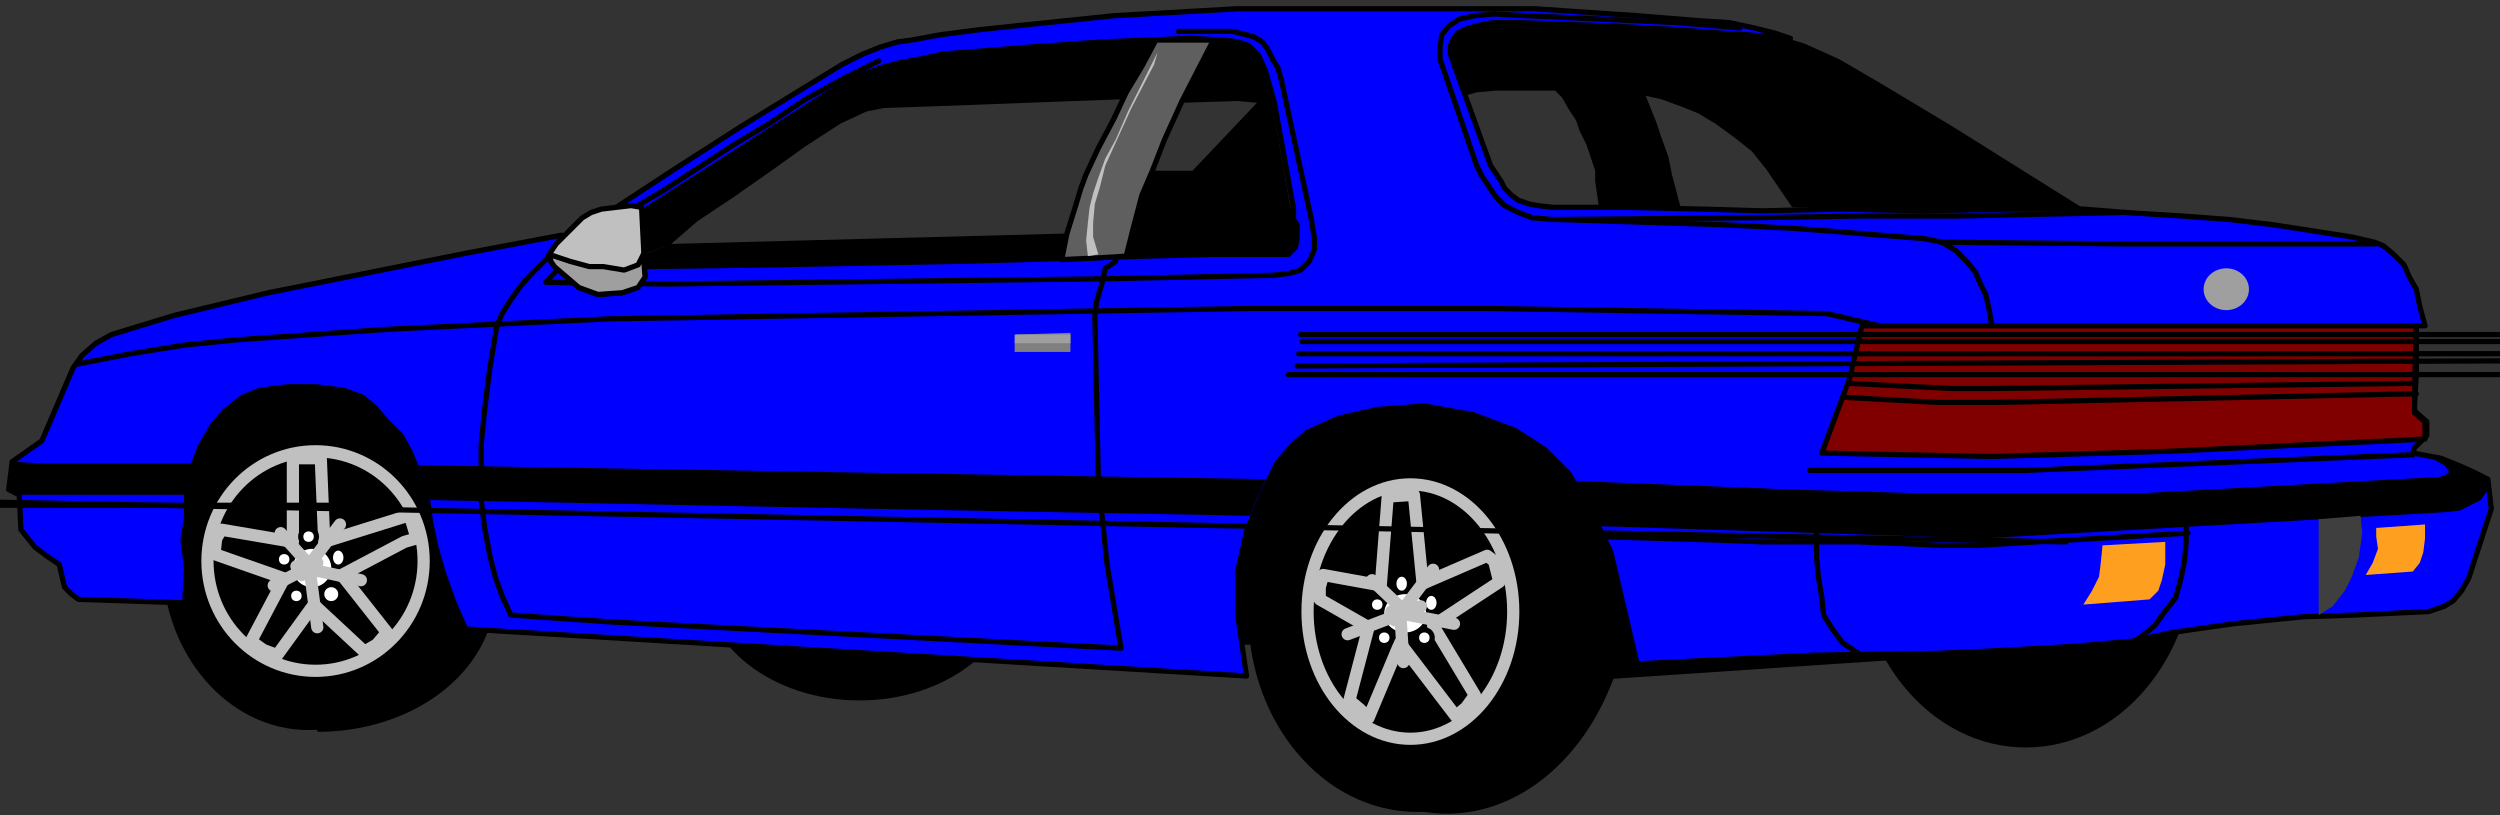 <svg xmlns="http://www.w3.org/2000/svg" width="238.933" height="77.933" fill-rule="evenodd" stroke-linecap="round" preserveAspectRatio="none" viewBox="0 0 1434 468"><rect x="0" y="0" width="1434" height="468" fill="#333333" stroke="none"/><style>.brush2{fill:#000}.pen2{stroke:none}.pen3{stroke:silver;stroke-width:7;stroke-linejoin:round}.brush3{fill:#fff}.pen4{stroke:#000;stroke-width:3;stroke-linejoin:round}.brush9{fill:#9f9f9f}.brush11{fill:silver}</style><ellipse cx="156" cy="271" class="pen2 brush2" rx="81" ry="80"/><path d="M676 211h273v159H676z" class="pen2 brush2"/><ellipse cx="813" cy="352" class="pen2 brush2" rx="97" ry="114"/><path d="m830 330-18.97 134.788A106 137 0 0 0 935.997 329Z" class="pen2 brush2"/><path d="M813 335h126a126 98 0 0 0-126-98Z" class="pen2 brush2"/><ellipse cx="809" cy="351" class="pen3 brush2" rx="59" ry="73"/><path d="m796 285-4 51-33-6-2 7v7l28 16-11 42 6 5 5 5 18-43 32 42 6-5 5-7-24-40 38-25-3-12-4-3-37 16-5-51z" class="pen3 brush2"/><circle cx="790" cy="347" r="6" class="pen2 brush2"/><circle cx="790" cy="347" r="3" class="pen2 brush3"/><circle cx="821" cy="345" r="6" class="pen2 brush2"/><ellipse cx="821" cy="346" class="pen2 brush3" rx="3" ry="4"/><circle cx="804" cy="334" r="6" class="pen2 brush2"/><ellipse cx="804" cy="335" class="pen2 brush3" rx="3" ry="4"/><circle cx="817" cy="366" r="6" class="pen2 brush2"/><circle cx="817" cy="366" r="3" class="pen2 brush3"/><ellipse cx="806" cy="352" class="pen2 brush3" rx="12" ry="11"/><circle cx="794" cy="366" r="6" class="pen2 brush2"/><circle cx="794" cy="366" r="3" class="pen2 brush3"/><path fill="none" d="m787 333 21 20m14-26-22 29m-27 8 42-16m19 10-36-7m5-2 2 31" class="pen3"/><ellipse cx="177" cy="321" class="pen2 brush2" rx="84" ry="98"/><path d="m182.5 339.5-.506 80.499A101.5 80.5 0 0 0 283.998 339Z" class="pen2 brush2"/><ellipse cx="181" cy="322" class="pen3 brush2" rx="62" ry="63"/><path d="M168 263v48l-41-7-3 5-1 9 40 14-19 36 7 5 8 3 21-29 29 27 7-4 6-7-26-33 36-19 7-2-3-10-2-3-48 15-2-48h-8z" class="pen3 brush2"/><circle cx="163" cy="321" r="6" class="pen2 brush2"/><circle cx="163" cy="321" r="3" class="pen2 brush3"/><circle cx="194" cy="319" r="6" class="pen2 brush2"/><ellipse cx="194" cy="320" class="pen2 brush3" rx="3" ry="4"/><circle cx="177" cy="308" r="6" class="pen2 brush2"/><circle cx="177" cy="308" r="3" class="pen2 brush3"/><circle cx="190" cy="341" r="6" class="pen2 brush2"/><circle cx="190" cy="341" r="4" class="pen2 brush3"/><circle cx="170" cy="342" r="6" class="pen2 brush2"/><circle cx="170" cy="342" r="3" class="pen2 brush3"/><circle cx="179" cy="326" r="11" class="pen2 brush3"/><path fill="none" d="m161 306 19 21m15-26-22 29m-16 6 25-13m25 10-37-8m7-3 5 38" class="pen3"/><ellipse cx="1162" cy="315" class="pen2 brush2" rx="97" ry="114"/><ellipse cx="493" cy="332" class="pen2 brush2" rx="90" ry="70"/><path d="m261 363 192 3v-39l-198 10zm658 27 298-20 20-36-331 19zM343 138l26-18 27-17 27-17 22-14 26-17 14-8 10-5 10-3 7-2 7-2 17-3 57-5 35-3 39-1h35l7 1 5 2 5 4 3 4 3 8 3 8 2 11 10 57 2 7 1 4 1 5-1 3-1 4-4 4-8 1-81 1-115 3-182 3 33-13 228-6 3-12 3-10 4-11 4-9 34 6h23l37-39-11-1-33 1-4 9-5 11-4 10-3 9-34-6 5-12 6-13 5-10-107 4-29 1-10 2-15 7-20 13-21 15-20 14-21 14-15 13-34 13h-25zM850 15h-6l-5 2-4 3-2 4-1 6 2 6 3 10 3 9 7-2 11-1h34l4 4 4 7 4 6 2 6 4 8 3 9 2 6v6l2 14 31 1h16l-5-19-2-10-4-11-3-9-6-15 9 2 11 4 10 4 10 6 11 8 10 8 8 10 15 22 84 1 82-1-75-47-40-24-24-14-20-9-10-3-14-1-48-3-74-5h-32z" class="pen2 brush2"/><path d="m24 253 18-42 5-7 8-7 9-5 36-11 54-13 60-12 55-11 53-10 11 15 17 3h21l72-1 108-2 143-4h45l4-4 1-5v-8l-2-3v-6l-11-61-5-18-4-9-6-6-6-2-8-1-19-1-50 2-42 3-50 4-14 3-11 2-11 3-11 4-12 6-47 30-103 66-6-8 61-40 39-25 57-35 12-6 10-4 10-3 8-1 16-3 23-3 77-8 71-4h170l59 4 37 3 16 1 14 3 12 3 9 3-12-1-12-1-16-1-26-2-35-2-54-2h-16l-10 2-6 2-4 2-2 3-2 4v5l2 6 21 58 6 9 2 4 4 4 4 3 6 2 5 1 9 1h42l43 1 35 1 44-1 48 1 52-1h40l25 2 32 2 27 2 25 3 45 7 13 3 5 2 6 5 6 6 3 7 4 7 2 10 3 11h-5v28l-1 16-1 4 8 7v8l-4 4-3 3-1 3 16 3 10 4 9 4 8 4 2 17-13 40-4 7-5 6-5 3-9 3-42 2-30 1-40 4-35 5-23 5-34 3-35 2-42 2-71 1-102 5-15-64-11-23-13-22-14-14-17-11-24-9-28-5-27 2-22 5-18 8-9 8-8 9-9 18-9 22-5 23v25l5 35-448-27-7-16-6-17-4-14-3-14-2-15-5-14-5-12-5-9-8-8-7-8-7-6-11-4-16-2h-16l-16 2-10 4-10 8-7 8-7 12-5 13-3 10v18l-2 13 2 16-1 20-61-2-4-3-4-4-3-13-6-4-8-6-8-10-1-20-6-3 2-16z" class="pen4" style="fill:#00f"/><path d="m8 265-2 7-1 8 7 4h94l2-9 2-9H23z" class="pen2 brush2"/><path fill="none" d="m44 209 31-6 31-5 30-3 86-6 127-6 370-6h133l196 3 30 7M-81 290h282M998 16l-36-3-43-2-44-2-18-1-11 1-9 2-6 4-4 5-1 7v7l21 61 3 6 4 6 4 6 5 5 8 4 8 3 12 1 114-1 61-1h56l94-2" class="pen4"/><path fill="none" d="m326 136-14 14-8 8-6 7-5 7-5 8-3 7-4 24-3 24-2 20v32l2 16 3 16 3 12 4 11 5 11 58 4 292 15-8-48-5-49-2-94 1-8 3-10 2-9 6-4" class="pen4"/><path fill="none" d="m504 35-22 11-20 11-21 14-20 12-20 13-20 13-22 13-19 15-14 11-13 14 69 1 251-3 97-2 9-1 7-2 5-5 3-7v-6l-1-6-1-6-17-79-2-7-3-5-3-6-3-4-5-3-4-1-8-2h-31m-897 266 1406 27M894 126l95 3 39 2 27 2 24 2 25 2 10 2 8 5 6 6 5 6 3 7 3 6 2 9 2 12m-101 113v17l1 11 2 12 1 10 5 8 6 8 9 6m188-72v8l-1 11-2 10-3 11-7 9-5 7-6 5-7 5" class="pen4"/><path fill="none" d="m1113 139 108 1h141M918 308l68 2 25 1h55l26 1 22 1h20l121-7m-217-36h123l223-9" class="pen4"/><path d="m240 267 239 4 247 4-5 11-4 10-218-4-252-5zm662 9 127 5 68 2h133l164-9h4l4-1 3-2-3-4-7-4h4l20 8 7 4 1 6-4 6-6 3-6 3-9 1-265 15-219-7z" class="pen2 brush2"/><path d="m1045 260 16-43 7-30h318l-1 39v11l6 5v10l-147 7-103 3z" class="pen4" style="fill:maroon"/><path fill="none" d="M746 192h962m-961 4h957m-959 7h961m-962 7 961-4m-966 9h970m-649 5 60 3h20l245-3m-328 8 55 3h31l243-5" class="pen4"/><path d="m1354 296 1 10-2 14-4 11-4 8-7 9-8 5v-55z" class="pen2" style="fill:#3f3f3f"/><path d="m1206 313-1 10-1 8-4 8-5 8 38-3 5-5 2-6 2-9v-13zm157-10v5l1 7-3 8-4 7 27-2 4-5 2-6 1-8v-8z" class="pen2" style="fill:#ff9f1f"/><ellipse cx="1277" cy="166" class="pen2 brush9" rx="13" ry="12"/><path d="m663 23-8 15-9 15-7 15-9 17-7 15-3 8-3 10-5 16-3 15 21-1 16-1 4-16 5-19 6-14 7-18 10-22 18-35z" class="pen4" style="fill:#5f5f5f"/><path d="m664 30-10 20-7 14-7 16-6 11-4 11-3 9-2 8-1 9-1 10 1 9 6-1-3-10v-8l1-11 3-10 3-12 15-33 13-25z" class="pen2 brush11"/><path d="m583 192-1 5v5h32v-11z" class="pen2" style="fill:gray"/><path d="M582 192v5h32v-5z" class="pen2 brush9"/><path d="m319 140 15-15 5-3 6-2 17-2 6 1 2 40-5 6-8 3-14 1-11-4-16-15-1-4z" class="pen4 brush11"/><path d="m315 146 12 4 11 3h8l12 2 8-3 3-6 1 13-4 6-9 3-14 1-11-4-14-12-2-3z" class="pen4 brush9"/></svg>
